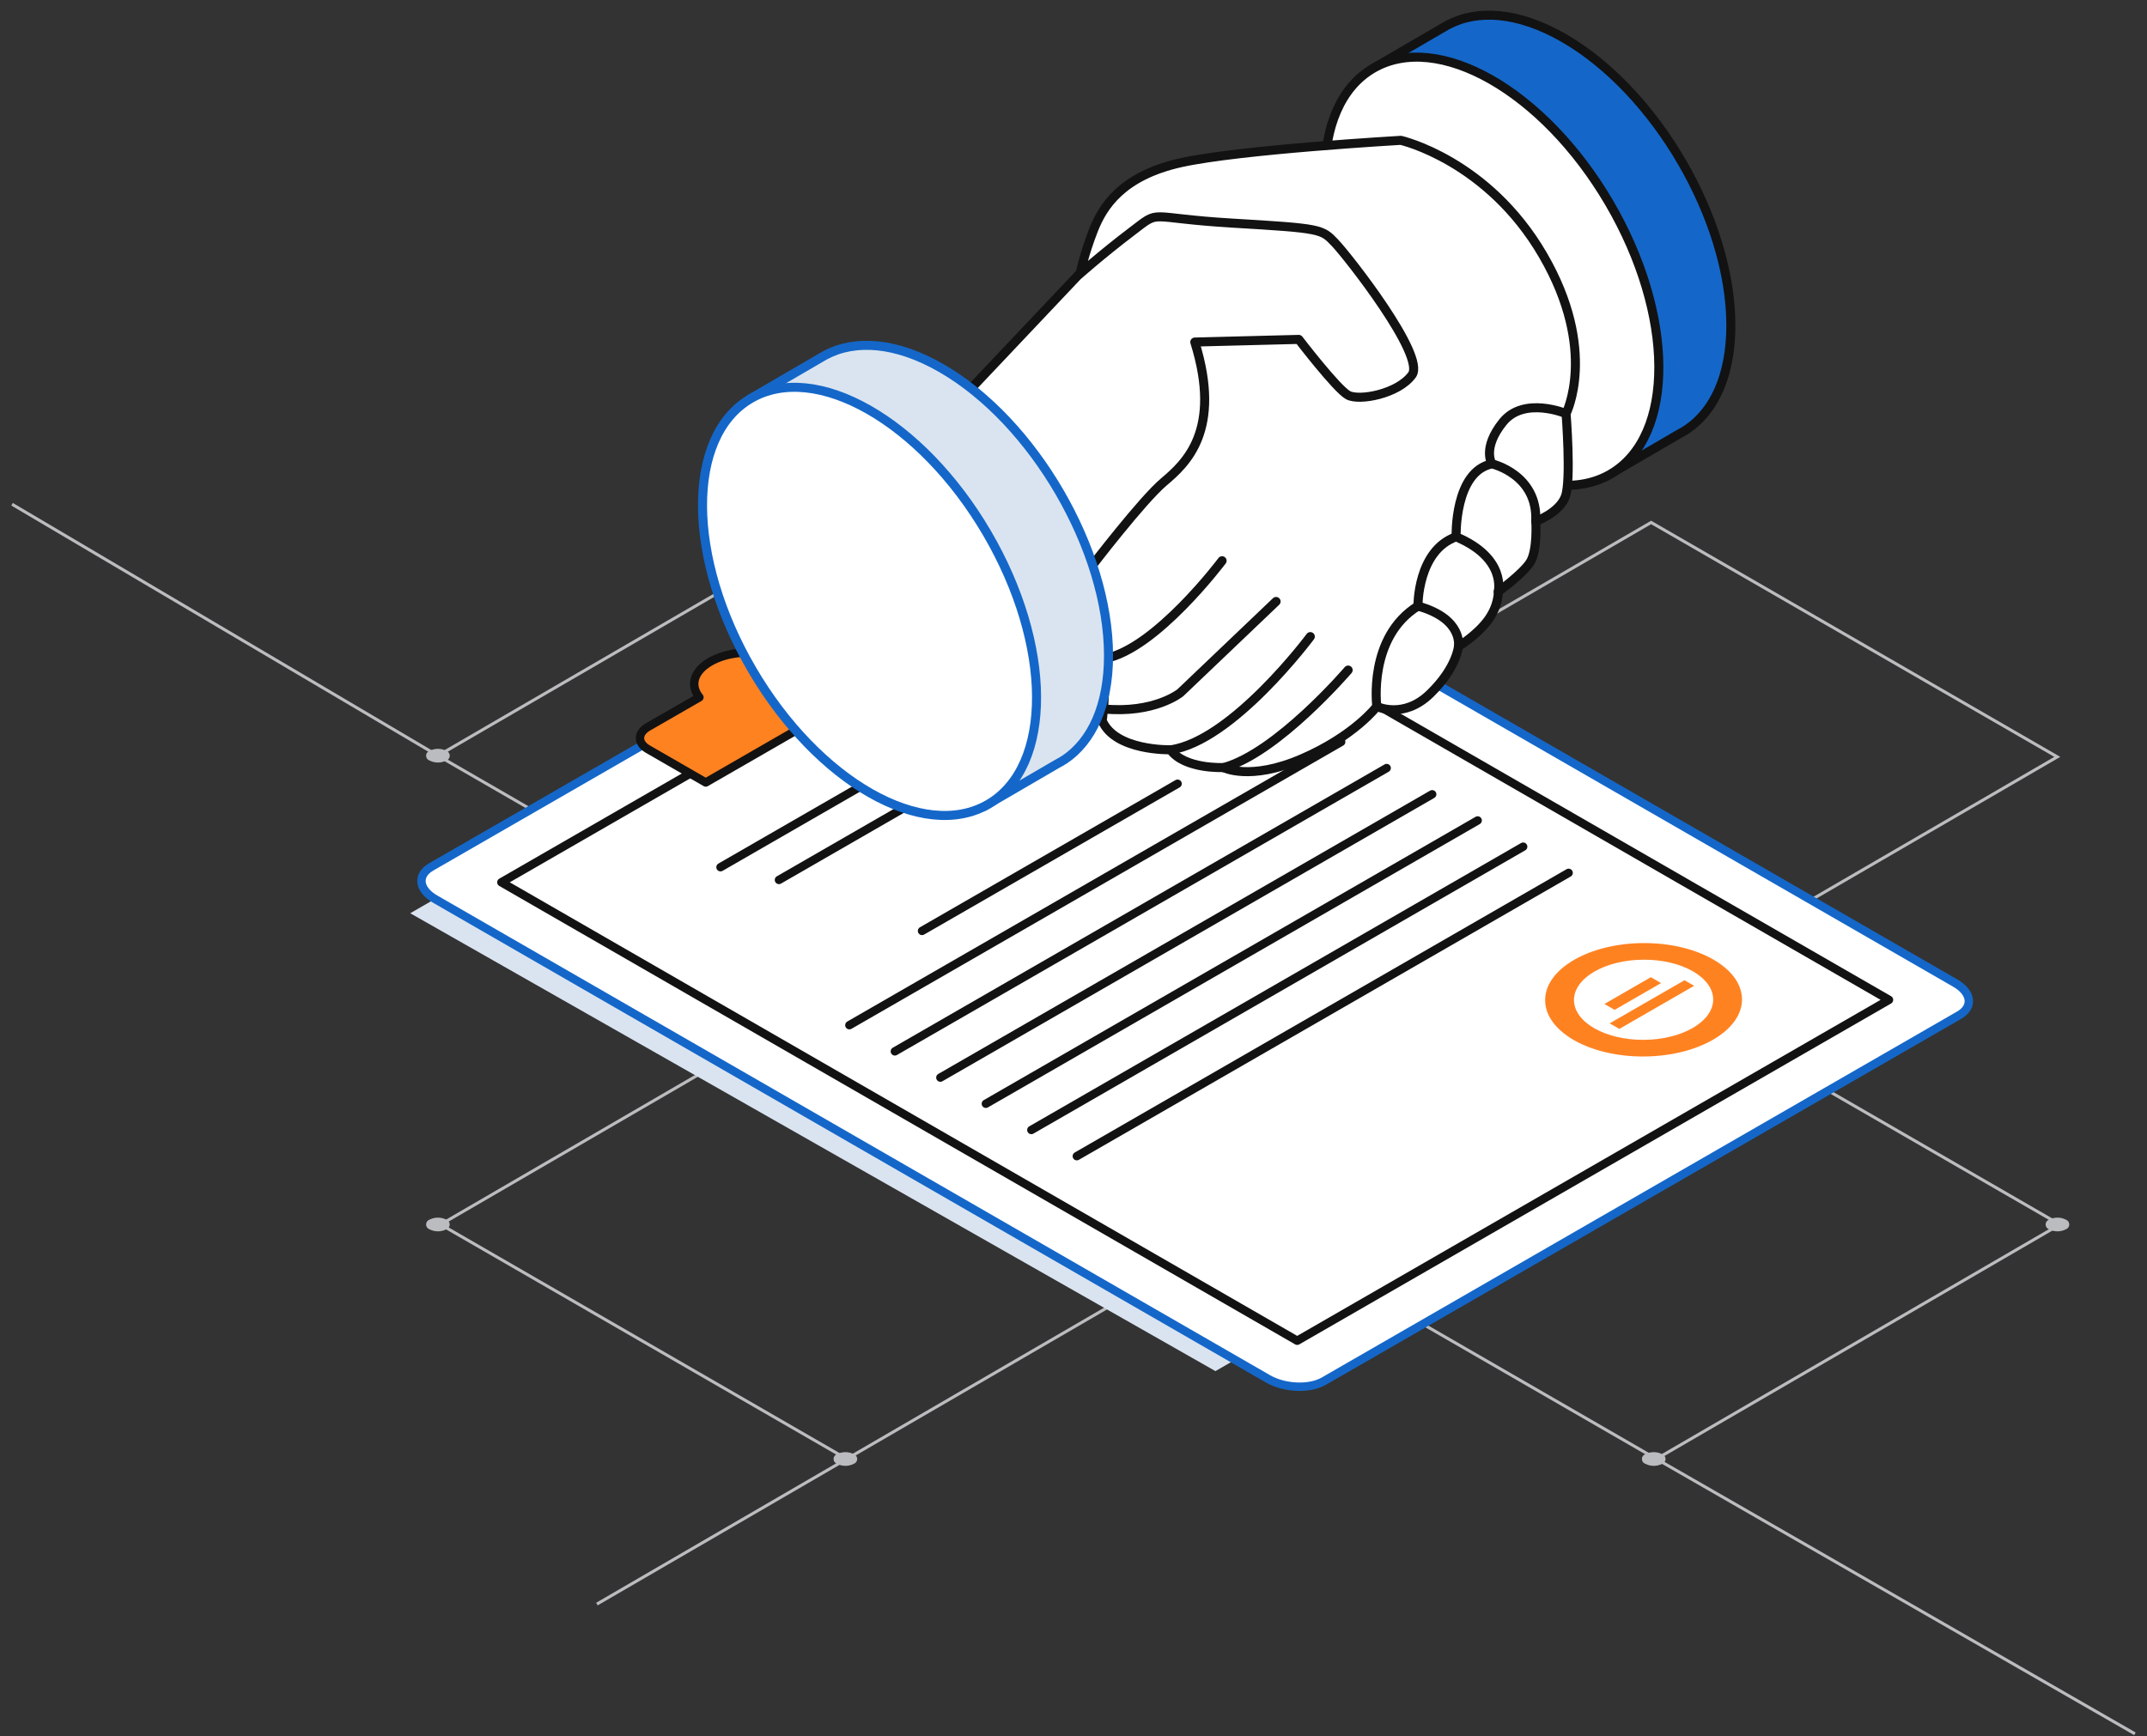 <svg width="178" height="144" viewBox="0 0 178 144" fill="none" xmlns="http://www.w3.org/2000/svg">
<rect x="0" y="0" width="178" height="144" fill="#333333" stroke="none"/>
<path d="M70.201 120.989L49.488 133.026" stroke="#BBBCBF" stroke-width="0.25" stroke-miterlimit="10"/>
<path d="M36.308 62.669L1 41.817" stroke="#BBBCBF" stroke-width="0.25" stroke-miterlimit="10"/>
<path d="M137.326 120.989L177 143.786" stroke="#BBBCBF" stroke-width="0.25" stroke-miterlimit="10"/>
<path d="M170.562 62.767L136.888 43.327L103.434 62.767L137.107 82.207L170.562 62.767Z" stroke="#BBBCBF" stroke-width="0.25" stroke-miterlimit="10"/>
<path d="M170.777 101.549L137.107 82.108L103.652 101.549L137.326 120.989L170.777 101.549Z" stroke="#BBBCBF" stroke-width="0.25" stroke-miterlimit="10"/>
<path d="M103.652 101.549L69.982 82.108L36.527 101.549L70.201 120.989L103.652 101.549Z" stroke="#BBBCBF" stroke-width="0.25" stroke-miterlimit="10"/>
<path d="M103.433 62.669L69.763 43.226L36.309 62.669L69.983 82.11L103.433 62.669Z" stroke="#BBBCBF" stroke-width="0.25" stroke-miterlimit="10"/>
<path d="M37.003 62.267C36.788 62.157 36.55 62.101 36.308 62.101C36.067 62.101 35.829 62.157 35.614 62.267C35.529 62.295 35.456 62.349 35.404 62.421C35.352 62.493 35.324 62.58 35.324 62.669C35.324 62.758 35.352 62.844 35.404 62.917C35.456 62.989 35.529 63.043 35.614 63.071C35.828 63.18 36.066 63.237 36.307 63.237C36.547 63.237 36.785 63.18 36.999 63.071C37.084 63.043 37.157 62.989 37.209 62.917C37.261 62.844 37.289 62.758 37.289 62.669C37.289 62.58 37.261 62.493 37.209 62.421C37.157 62.349 37.084 62.295 36.999 62.267" fill="#BBBCBF"/>
<path d="M37.003 101.144C36.788 101.034 36.55 100.978 36.308 100.978C36.067 100.978 35.829 101.034 35.614 101.144C35.529 101.172 35.456 101.226 35.404 101.298C35.352 101.37 35.324 101.457 35.324 101.546C35.324 101.635 35.352 101.721 35.404 101.794C35.456 101.866 35.529 101.92 35.614 101.948C35.828 102.058 36.066 102.115 36.307 102.115C36.547 102.115 36.785 102.058 36.999 101.948C37.083 101.919 37.154 101.865 37.205 101.793C37.256 101.721 37.284 101.636 37.284 101.548C37.284 101.46 37.256 101.374 37.205 101.302C37.154 101.23 37.083 101.176 36.999 101.147" fill="#BBBCBF"/>
<path d="M137.798 120.591C137.584 120.482 137.346 120.425 137.105 120.425C136.865 120.425 136.627 120.482 136.413 120.591C136.328 120.619 136.255 120.673 136.203 120.745C136.151 120.817 136.123 120.904 136.123 120.993C136.123 121.082 136.151 121.169 136.203 121.241C136.255 121.313 136.328 121.367 136.413 121.395C136.628 121.505 136.866 121.563 137.107 121.563C137.349 121.563 137.587 121.505 137.802 121.395C137.885 121.366 137.957 121.312 138.008 121.24C138.059 121.169 138.086 121.083 138.086 120.995C138.086 120.907 138.059 120.821 138.008 120.749C137.957 120.678 137.885 120.624 137.802 120.595" fill="#BBBCBF"/>
<path d="M70.783 120.591C70.568 120.482 70.331 120.425 70.09 120.425C69.849 120.425 69.612 120.482 69.397 120.591C69.313 120.619 69.239 120.673 69.187 120.745C69.135 120.817 69.107 120.904 69.107 120.993C69.107 121.082 69.135 121.169 69.187 121.241C69.239 121.313 69.313 121.367 69.397 121.395C69.611 121.505 69.849 121.563 70.09 121.563C70.331 121.563 70.568 121.505 70.783 121.395C70.866 121.366 70.938 121.312 70.989 121.24C71.039 121.169 71.067 121.083 71.067 120.995C71.067 120.907 71.039 120.821 70.989 120.749C70.938 120.678 70.866 120.624 70.783 120.595" fill="#BBBCBF"/>
<path d="M171.273 101.144C171.057 101.034 170.819 100.978 170.578 100.978C170.337 100.978 170.099 101.034 169.883 101.144C169.799 101.172 169.726 101.226 169.674 101.298C169.622 101.37 169.594 101.457 169.594 101.546C169.594 101.635 169.622 101.721 169.674 101.794C169.726 101.866 169.799 101.92 169.883 101.948C170.098 102.058 170.336 102.115 170.578 102.115C170.819 102.115 171.058 102.058 171.273 101.948C171.356 101.919 171.428 101.865 171.479 101.793C171.529 101.721 171.557 101.636 171.557 101.548C171.557 101.46 171.529 101.374 171.479 101.302C171.428 101.23 171.356 101.176 171.273 101.147" fill="#BBBCBF"/>
<path d="M70.25 42.827C70.035 42.717 69.798 42.659 69.557 42.659C69.316 42.659 69.078 42.717 68.864 42.827C68.498 43.046 68.498 43.408 68.864 43.631C69.079 43.74 69.316 43.797 69.557 43.797C69.798 43.797 70.035 43.74 70.25 43.631C70.334 43.603 70.407 43.549 70.459 43.477C70.511 43.404 70.539 43.318 70.539 43.229C70.539 43.14 70.511 43.053 70.459 42.981C70.407 42.909 70.334 42.855 70.25 42.827Z" fill="#BBBCBF"/>
<path d="M85.143 46.216L151.892 84.186L100.768 113.706L34.012 75.735L85.143 46.216Z" fill="#DAE4F0"/>
<path d="M162.429 84.187L109.752 114.539C108.567 115.224 106.495 115.136 105.128 114.349L36.075 74.562C34.709 73.775 34.557 72.582 35.742 71.897L88.419 41.545C89.605 40.861 91.677 40.949 93.044 41.736L162.096 81.523C163.467 82.31 163.614 83.503 162.429 84.187Z" fill="white"/>
<path d="M162.429 84.187L109.752 114.539C108.567 115.224 106.495 115.136 105.128 114.349L36.075 74.562C34.709 73.775 34.557 72.582 35.742 71.897L88.419 41.545C89.605 40.861 91.677 40.949 93.044 41.736L162.096 81.523C163.467 82.31 163.614 83.503 162.429 84.187Z" stroke="#1467C9" stroke-width="0.696" stroke-linecap="round" stroke-linejoin="round"/>
<path d="M156.61 82.917L107.547 111.186L41.566 73.169L90.629 44.899L156.61 82.917Z" fill="white" stroke="#121212" stroke-width="0.696" stroke-linecap="round" stroke-linejoin="round"/>
<path d="M68.264 51.908L64.007 54.358C62.337 53.903 60.275 54.074 58.883 54.876C57.492 55.678 57.198 56.865 57.987 57.828L53.73 60.278C52.839 60.791 52.834 61.622 53.721 62.13L58.511 64.892L76.268 54.661L71.477 51.899C70.591 51.39 69.15 51.395 68.264 51.908Z" fill="#FF8221" stroke="#121212" stroke-width="0.696" stroke-linecap="round" stroke-linejoin="round"/>
<path d="M59.734 71.917L88.454 55.365" stroke="#121212" stroke-width="0.696" stroke-linecap="round" stroke-linejoin="round"/>
<path d="M76.443 77.201L97.629 64.995" stroke="#121212" stroke-width="0.696" stroke-linecap="round" stroke-linejoin="round"/>
<path d="M70.418 85.018L111.192 61.524" stroke="#121212" stroke-width="0.696" stroke-linecap="round" stroke-linejoin="round"/>
<path d="M74.189 87.189L114.963 63.695" stroke="#121212" stroke-width="0.696" stroke-linecap="round" stroke-linejoin="round"/>
<path d="M77.963 89.364L118.737 65.87" stroke="#121212" stroke-width="0.696" stroke-linecap="round" stroke-linejoin="round"/>
<path d="M81.734 91.534L122.508 68.04" stroke="#121212" stroke-width="0.696" stroke-linecap="round" stroke-linejoin="round"/>
<path d="M85.506 93.709L126.28 70.215" stroke="#121212" stroke-width="0.696" stroke-linecap="round" stroke-linejoin="round"/>
<path d="M89.275 95.88L130.049 72.387" stroke="#121212" stroke-width="0.696" stroke-linecap="round" stroke-linejoin="round"/>
<path d="M64.58 72.973L90.287 58.161" stroke="#121212" stroke-width="0.696" stroke-linecap="round" stroke-linejoin="round"/>
<path d="M136.288 87.615C140.795 87.591 144.437 85.465 144.423 82.868C144.409 80.271 140.744 78.185 136.237 78.21C131.73 78.234 128.088 80.359 128.102 82.957C128.116 85.554 131.781 87.639 136.288 87.615Z" fill="#FF8221"/>
<path d="M136.281 86.235C139.468 86.218 142.043 84.716 142.033 82.88C142.023 81.044 139.432 79.57 136.245 79.587C133.058 79.604 130.483 81.106 130.493 82.942C130.503 84.778 133.094 86.252 136.281 86.235Z" fill="white"/>
<path d="M136.866 81.039L133.016 83.258L133.863 83.747L137.713 81.528L136.866 81.039Z" fill="#FF8221"/>
<path d="M140.456 81.752L134.255 85.326L133.451 84.866L139.653 81.293L140.456 81.752Z" fill="#FF8221"/>
<path d="M143.499 26.99C143.499 18.235 137.297 7.564 129.651 3.154C125.914 0.998 122.519 0.744 120.031 2.069L119.991 2.089C119.879 2.152 119.766 2.216 119.653 2.284L113.775 5.706L115.882 9.382C115.828 9.91 115.803 10.457 115.803 11.03C115.803 19.785 122.005 30.456 129.651 34.865C130.058 35.1 130.464 35.31 130.866 35.501L133.163 39.509L139.218 35.98C139.418 35.877 139.609 35.765 139.796 35.643L139.849 35.613C142.112 34.093 143.499 31.126 143.499 26.99Z" fill="#1467C9" stroke="#121212" stroke-width="0.75" stroke-linecap="round" stroke-linejoin="round"/>
<path d="M133.533 39.311C138.907 36.176 138.853 26.105 133.412 16.817C127.971 7.529 119.204 2.541 113.83 5.677C108.456 8.812 108.51 18.883 113.951 28.171C119.392 37.459 128.16 42.447 133.533 39.311Z" fill="white" stroke="#121212" stroke-width="0.75" stroke-linecap="round" stroke-linejoin="round"/>
<path d="M89.347 22.871C89.347 22.871 91.307 21.121 93.815 19.215C96.328 17.308 94.853 18.071 102.22 18.506C109.588 18.941 109.588 18.995 110.68 20.139C111.772 21.282 118.214 29.505 117.067 31.089C115.921 32.668 112.703 33.269 111.772 32.775C110.841 32.282 107.677 28.146 107.677 28.146L99.056 28.366C101.348 35.718 98.292 38.441 96.489 39.966C94.687 41.491 90.484 46.991 90.484 46.991C86.825 37.131 80.496 32.228 80.496 32.228L89.558 22.642C89.558 22.642 89.886 21.063 90.65 19.102C91.415 17.142 92.997 14.581 97.91 13.49C102.823 12.4 116.137 11.638 116.137 11.638C116.137 11.638 123.342 13.27 127.927 21.17C132.512 29.07 129.837 34.295 129.837 34.295C129.837 34.295 130.273 39.805 129.783 41.164C129.294 42.528 127.329 43.231 127.329 43.231C127.329 43.231 127.491 45.681 126.84 46.663C126.183 47.646 124.219 49.059 124.219 49.059C124.219 49.059 124.273 50.202 123.347 51.454C122.421 52.705 120.917 53.605 120.917 53.605C120.917 53.605 120.78 55.374 118.571 57.525C116.362 59.676 114.148 58.586 114.148 58.586C114.148 58.586 112.291 61.035 107.951 62.917C103.612 64.794 101.432 63.65 101.432 63.65C101.432 63.65 98.213 63.812 97.038 62.179C97.038 62.179 92.448 62.296 91.38 59.764C91.38 59.764 92.262 53.678 90.489 46.986" fill="white"/>
<path d="M89.347 22.871C89.347 22.871 91.307 21.121 93.815 19.215C96.328 17.308 94.853 18.071 102.22 18.506C109.588 18.941 109.588 18.995 110.68 20.139C111.772 21.282 118.214 29.505 117.067 31.089C115.921 32.668 112.703 33.269 111.772 32.775C110.841 32.282 107.677 28.146 107.677 28.146L99.056 28.366C101.348 35.718 98.292 38.441 96.489 39.966C94.687 41.491 90.484 46.991 90.484 46.991C86.825 37.131 80.496 32.228 80.496 32.228L89.558 22.642C89.558 22.642 89.886 21.063 90.65 19.102C91.415 17.142 92.997 14.581 97.91 13.49C102.823 12.4 116.137 11.638 116.137 11.638C116.137 11.638 123.342 13.27 127.927 21.17C132.512 29.07 129.837 34.295 129.837 34.295C129.837 34.295 130.273 39.805 129.783 41.164C129.294 42.528 127.329 43.231 127.329 43.231C127.329 43.231 127.491 45.681 126.84 46.663C126.183 47.646 124.219 49.059 124.219 49.059C124.219 49.059 124.273 50.202 123.347 51.454C122.421 52.705 120.917 53.605 120.917 53.605C120.917 53.605 120.78 55.374 118.571 57.525C116.362 59.676 114.148 58.586 114.148 58.586C114.148 58.586 112.291 61.035 107.951 62.917C103.612 64.794 101.432 63.65 101.432 63.65C101.432 63.65 98.213 63.812 97.038 62.179C97.038 62.179 92.448 62.296 91.38 59.764C91.38 59.764 92.262 53.678 90.489 46.986" stroke="#121212" stroke-width="0.75" stroke-linecap="round" stroke-linejoin="round"/>
<path d="M101.319 46.502C101.319 46.502 95.803 53.859 91.576 54.617L101.319 46.502Z" fill="white"/>
<path d="M101.319 46.502C101.319 46.502 95.803 53.859 91.576 54.617" stroke="#121212" stroke-width="0.75" stroke-linecap="round" stroke-linejoin="round"/>
<path d="M105.795 49.88L97.855 57.452C97.855 57.452 95.7 59.202 91.482 58.791" fill="white"/>
<path d="M105.795 49.88L97.855 57.452C97.855 57.452 95.7 59.202 91.482 58.791" stroke="#121212" stroke-width="0.75" stroke-linecap="round" stroke-linejoin="round"/>
<path d="M108.633 52.793C108.633 52.793 102.191 61.455 97.033 62.188L108.633 52.793Z" fill="white"/>
<path d="M108.633 52.793C108.633 52.793 102.191 61.455 97.033 62.188" stroke="#121212" stroke-width="0.75" stroke-linecap="round" stroke-linejoin="round"/>
<path d="M111.77 55.569C111.77 55.569 105.877 62.457 101.43 63.66L111.77 55.569Z" fill="white"/>
<path d="M111.77 55.569C111.77 55.569 105.877 62.457 101.43 63.66" stroke="#121212" stroke-width="0.75" stroke-linecap="round" stroke-linejoin="round"/>
<path d="M127.323 43.236C127.514 39.34 123.694 38.47 123.694 38.47C123.694 38.47 122.846 37.189 124.595 35.009C126.344 32.829 129.836 34.3 129.836 34.3" stroke="#121212" stroke-width="0.75" stroke-linecap="round" stroke-linejoin="round"/>
<path d="M124.213 49.064C124.213 49.064 124.923 46.287 120.72 44.518C120.72 44.518 120.559 39.096 123.693 38.471" fill="white"/>
<path d="M124.213 49.064C124.213 49.064 124.923 46.287 120.72 44.518C120.72 44.518 120.559 39.096 123.693 38.471" stroke="#121212" stroke-width="0.75" stroke-linecap="round" stroke-linejoin="round"/>
<path d="M120.912 53.61C120.912 53.61 121.348 51.322 117.557 50.261C117.557 50.261 117.503 45.657 120.721 44.518" fill="white"/>
<path d="M120.912 53.61C120.912 53.61 121.348 51.322 117.557 50.261C117.557 50.261 117.503 45.657 120.721 44.518" stroke="#121212" stroke-width="0.75" stroke-linecap="round" stroke-linejoin="round"/>
<path d="M114.149 58.593C114.149 58.593 113.385 52.85 117.558 50.259L114.149 58.593Z" fill="white"/>
<path d="M114.149 58.593C114.149 58.593 113.385 52.85 117.558 50.259" stroke="#121212" stroke-width="0.75" stroke-linecap="round" stroke-linejoin="round"/>
<path d="M91.903 54.369C91.903 45.614 85.702 34.943 78.055 30.533C74.318 28.377 70.923 28.123 68.435 29.448L68.396 29.468C68.283 29.531 68.17 29.595 68.058 29.663L62.18 33.085L64.286 36.761C64.232 37.289 64.208 37.836 64.208 38.408C64.208 47.163 70.409 57.835 78.055 62.244C78.462 62.479 78.868 62.689 79.27 62.88L81.567 66.888L87.622 63.359C87.823 63.256 88.014 63.144 88.205 63.022L88.259 62.992C90.522 61.472 91.903 58.505 91.903 54.369Z" fill="#DAE4F0" stroke="#1467C9" stroke-width="0.75" stroke-linecap="round" stroke-linejoin="round"/>
<path d="M81.942 66.69C87.316 63.555 87.261 53.484 81.82 44.196C76.379 34.908 67.612 29.92 62.238 33.055C56.864 36.191 56.919 46.262 62.36 55.55C67.8 64.838 76.568 69.826 81.942 66.69Z" fill="white" stroke="#1467C9" stroke-width="0.75" stroke-linecap="round" stroke-linejoin="round"/>
</svg>
